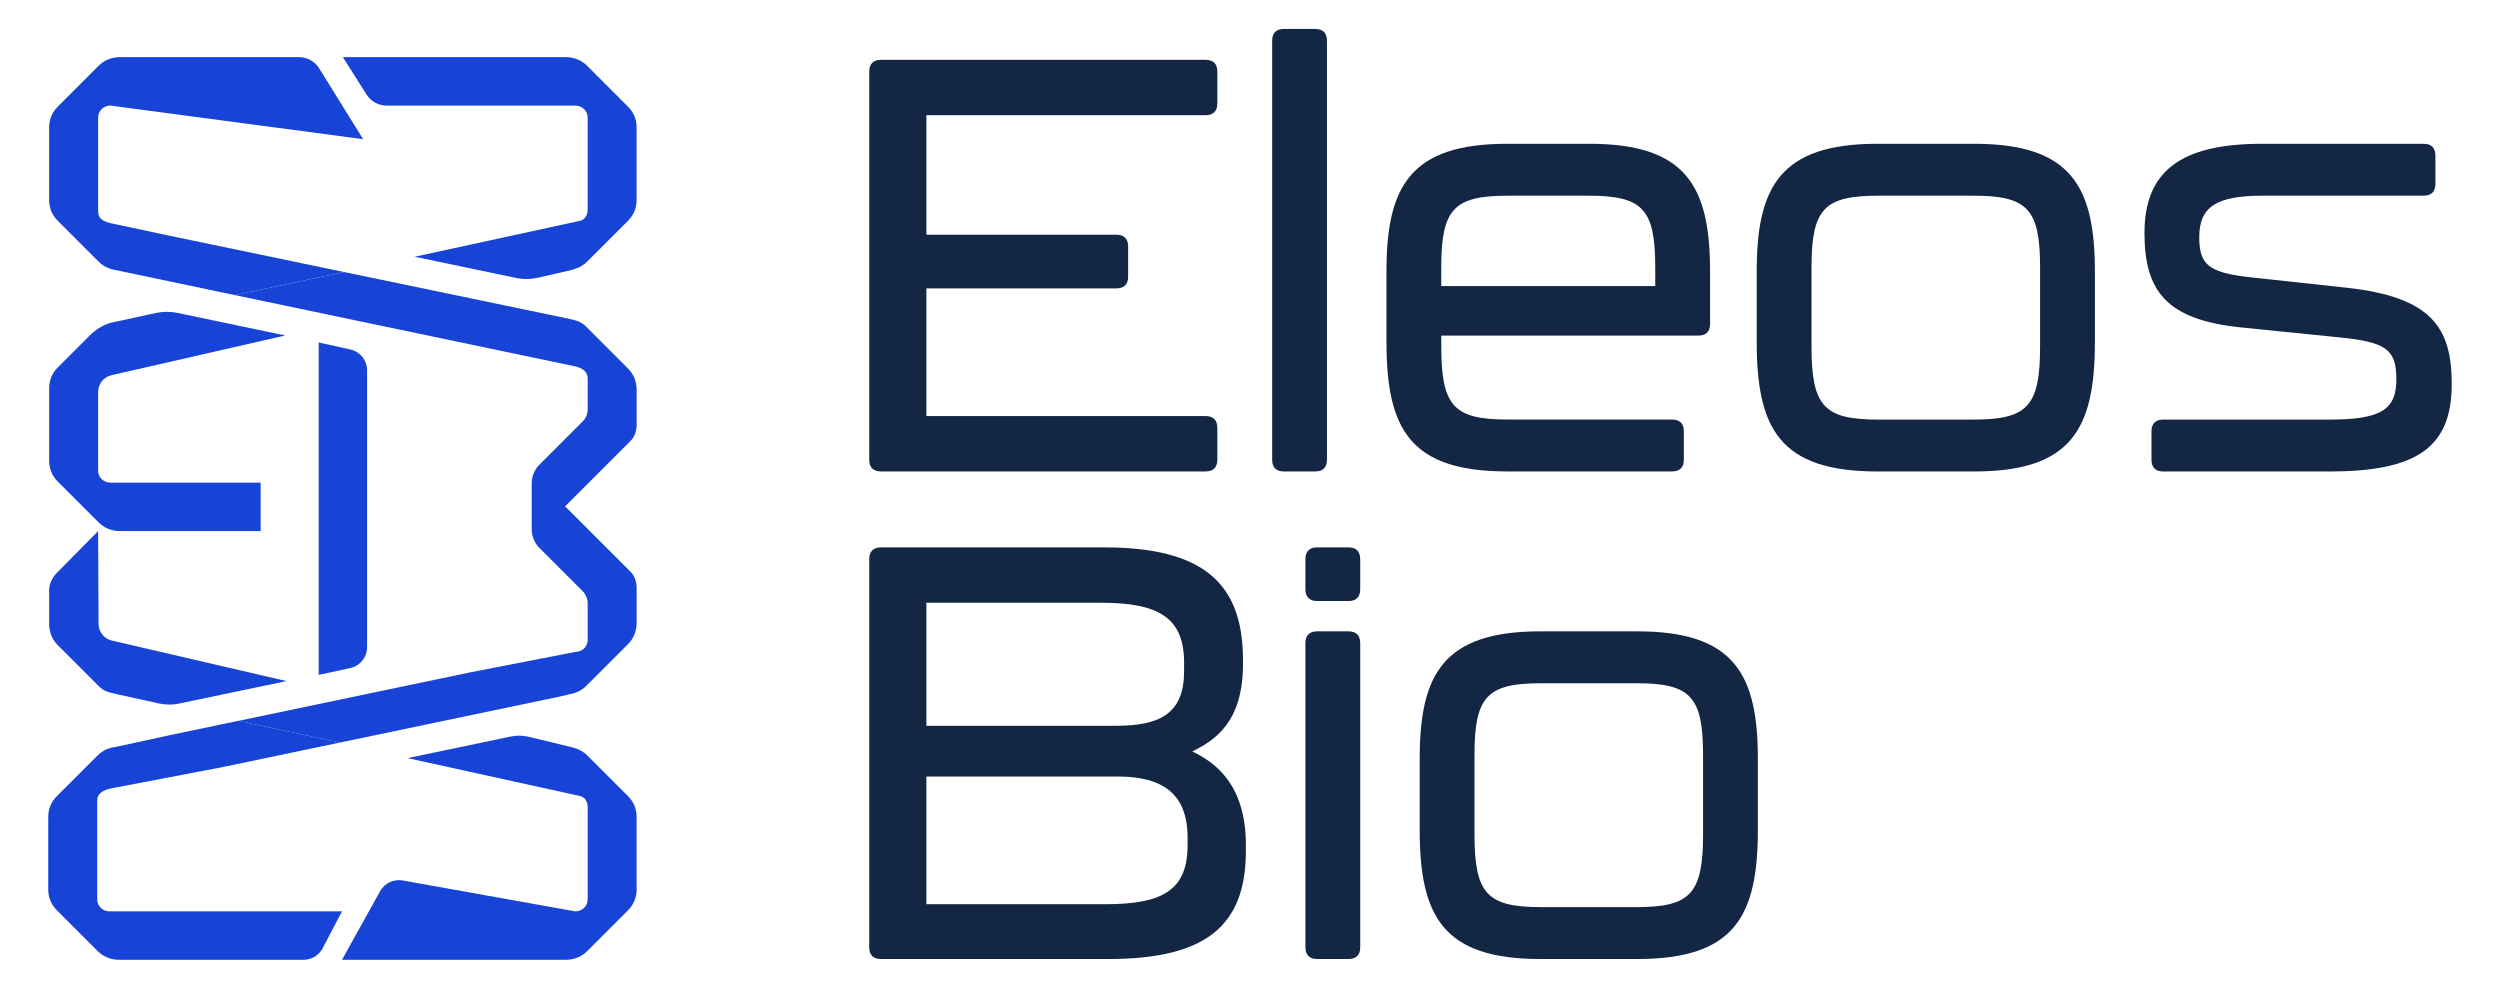 <?xml version="1.0" encoding="UTF-8"?>
<svg id="Layer_1" data-name="Layer 1" xmlns="http://www.w3.org/2000/svg" viewBox="0 0 1366 540.25">
  <defs>
    <style>
      .cls-1 {
        fill: #1743d7;
      }

      .cls-2 {
        fill: #132644;
      }
    </style>
  </defs>
  <g>
    <path class="cls-2" d="M474.96,251.24V39.06c0-4.14,2.23-6.37,6.37-6.37h177.45c4.14,0,6.37,2.23,6.37,6.37v17.52c0,4.14-2.23,6.37-6.37,6.37h-152.6v65.31h103.86c4.14,0,6.37,2.23,6.37,6.37v16.57c0,4.14-2.23,6.37-6.37,6.37h-103.86v69.77h152.6c4.14,0,6.37,2.23,6.37,6.37v17.52c0,4.14-2.23,6.37-6.37,6.37h-177.45c-4.14,0-6.37-2.23-6.37-6.37Z"/>
    <path class="cls-2" d="M695.11,251.24V22.18c0-4.14,2.23-6.37,6.37-6.37h17.2c4.14,0,6.37,2.23,6.37,6.37v229.06c0,4.14-2.23,6.37-6.37,6.37h-17.2c-4.14,0-6.37-2.23-6.37-6.37Z"/>
    <path class="cls-2" d="M757.56,186.88v-38.55c0-46.19,12.74-69.77,65.95-69.77h44.92c53.2,0,65.95,23.57,65.95,69.77v28.67c0,4.14-2.23,6.37-6.37,6.37h-140.49v6.05c0,32.82,7.01,39.82,36.64,39.82h89.52c4.14,0,6.37,2.23,6.37,6.37v15.61c0,4.14-2.23,6.37-6.37,6.37h-90.16c-53.2,0-65.95-23.26-65.95-70.73ZM904.43,156.3v-10.19c0-32.18-7.01-39.18-36.64-39.18h-43.65c-29.63,0-36.64,7.01-36.64,39.18v10.19h116.92Z"/>
    <path class="cls-2" d="M959.87,186.88v-38.55c0-46.19,12.74-69.77,65.95-69.77h52.88c53.2,0,65.95,23.57,65.95,69.77v38.55c0,47.47-12.74,70.73-65.95,70.73h-52.88c-53.2,0-65.95-23.26-65.95-70.73ZM1078.06,229.26c29.63,0,36.64-7.01,36.64-39.82v-43.33c0-32.18-7.01-39.18-36.64-39.18h-51.61c-29.63,0-36.64,7.01-36.64,39.18v43.33c0,32.82,7.01,39.82,36.64,39.82h51.61Z"/>
    <path class="cls-2" d="M1175.57,251.24v-15.61c0-4.14,2.23-6.37,6.37-6.37h91.11c28.35,0,36.32-5.73,36.32-21.98s-5.42-20.39-31.22-22.94l-53.52-5.42c-40.78-4.14-52.89-19.75-52.89-51.61,0-33.45,19.44-48.74,64.04-48.74h88.56c4.14,0,6.37,2.23,6.37,6.37v15.61c0,4.14-2.23,6.37-6.37,6.37h-87.93c-25.81,0-34.73,6.37-34.73,22.62,0,14.97,4.78,19.43,28.04,21.98l52.88,5.74c45.88,5.1,57.03,21.66,57.03,52.57,0,34.73-19.12,47.79-66.9,47.79h-90.8c-4.14,0-6.37-2.23-6.37-6.37Z"/>
    <g>
      <path class="cls-2" d="M474.96,517.64v-212.18c0-4.14,2.23-6.37,6.37-6.37h122.02c53.84,0,75.5,19.43,75.82,60.53v3.18c0,31.22-14.66,41.42-27.72,47.79,13.38,6.37,29.31,18.8,29.31,51.29v2.87c0,40.78-21.35,59.26-75.19,59.26h-124.25c-4.14,0-6.37-2.23-6.37-6.37ZM609.72,396.57c24.21,0,37.27-6.69,37.27-29.95v-4.46c0-24.53-13.7-32.81-45.24-32.81h-95.58v67.22h103.54ZM603.98,494.06c31.22,0,44.92-7.64,44.92-32.18v-4.14c0-23.89-13.38-33.45-38.23-33.45h-104.49v69.77h97.8Z"/>
      <path class="cls-2" d="M713.28,322.03v-16.57c0-4.14,2.23-6.37,6.37-6.37h17.2c4.14,0,6.37,2.23,6.37,6.37v16.57c0,4.14-2.23,6.37-6.37,6.37h-17.2c-4.14,0-6.37-2.23-6.37-6.37ZM713.28,517.64v-166.3c0-4.14,2.23-6.37,6.37-6.37h17.2c4.14,0,6.37,2.23,6.37,6.37v166.3c0,4.14-2.23,6.37-6.37,6.37h-17.2c-4.14,0-6.37-2.23-6.37-6.37Z"/>
      <path class="cls-2" d="M775.72,453.28v-38.55c0-46.19,12.74-69.77,65.95-69.77h52.88c53.2,0,65.95,23.58,65.95,69.77v38.55c0,47.47-12.74,70.73-65.95,70.73h-52.88c-53.2,0-65.95-23.26-65.95-70.73ZM893.91,495.65c29.63,0,36.64-7.01,36.64-39.82v-43.33c0-32.18-7.01-39.18-36.64-39.18h-51.61c-29.63,0-36.64,7.01-36.64,39.18v43.33c0,32.81,7.01,39.82,36.64,39.82h51.61Z"/>
    </g>
  </g>
  <g>
    <path class="cls-1" d="M174.12,368.77l17.27-3.75c5.36-1.16,9.19-5.91,9.19-11.4v-151.28c0-5.48-3.81-10.21-9.15-11.39l-17.31-3.82v181.64Z"/>
    <path class="cls-1" d="M53.91,374.86c2.8,2.8,4.91,3.32,10.86,4.65l22.19,4.88c3.55.78,7.23.8,10.78.06l58.8-12.3-95.4-22.13c-4.26-.99-7.27-4.77-7.29-9.14l-.23-50.7-23.23,23.52c-2.06,2.35-3.53,5.59-3.53,8.82v18.52c0,4.12,1.47,8.23,4.7,11.47l22.35,22.35Z"/>
    <path class="cls-1" d="M53.91,285.47c2.94,2.94,7.06,4.71,11.47,4.71h77.04v-26.46H60.38c-3.82,0-6.76-2.94-6.76-6.47v-43.06c0-4.4,3.04-8.21,7.32-9.19l94.91-21.7-58.81-12.31c-3.96-.83-8.04-.81-11.99.05l-24.9,5.41c-4.1,1.31-7.82,3.58-10.86,6.62l-17.72,17.72c-3.23,3.23-4.7,7.06-4.7,11.47v39.4c0,4.41,1.47,8.23,4.7,11.47l22.35,22.35Z"/>
    <path class="cls-1" d="M343.15,58.29l-22.35-22.35c-2.94-2.94-7.06-4.71-11.47-4.71h-121.98l12.94,20.44c2.38,3.75,6.51,6.03,10.96,6.03h103.08c3.82,0,6.76,2.94,6.76,6.47v50.57c0,2.57-1.52,5.27-3.89,5.85l-2.85.62s-.02,0-.02,0l-.63.14-87.11,18.93,55.16,11.54c4.06.85,8.25.81,12.29-.11l19.19-4.39.05-.18c2.87-.71,5.48-2.13,7.52-4.17l22.35-22.35c3.23-3.24,4.7-7.06,4.7-11.47v-39.4c0-4.41-1.47-8.23-4.7-11.47Z"/>
    <path class="cls-1" d="M320.81,412.7c-1.99-1.99-4.54-3.38-7.32-4.11l-.02-.06-.82-.19s-.07-.02-.1-.02l-23.57-5.72c-3.25-.79-6.64-.84-9.92-.16l-56.36,11.79,52.46,11.54,41.81,9.19c2.73.6,4.13,3.31,4.13,5.97v50.57c0,3.53-2.94,6.47-6.76,6.47l-94.3-16.88c-4.94-.88-9.9,1.47-12.34,5.85l-20.84,37.49h122.47c4.41,0,8.53-1.76,11.47-4.71l22.35-22.35c3.23-3.23,4.7-7.06,4.7-11.47v-39.4c0-4.41-1.47-8.23-4.7-11.47l-22.35-22.35Z"/>
    <path class="cls-1" d="M188.08,148.65l-95.7-19.9-32-6.82c-4.84-1.17-6.76-2.94-6.76-6.47v-51.3c0-3.53,2.94-6.47,6.76-6.47l138.04,18.36-24.02-38.7c-2.37-3.81-6.53-6.13-11.02-6.13h-98.01c-4.41,0-8.53,1.76-11.47,4.71l-22.35,22.35c-3.23,3.23-4.7,7.06-4.7,11.47v39.4c0,4.41,1.47,8.23,4.7,11.47l22.35,22.35c2.22,2.22,5.12,3.77,8.31,4.39h0s66.08,13.88,66.08,13.88"/>
    <path class="cls-1" d="M185.69,405.74l118.87-24.87h0s6.21-1.43,6.21-1.43v-.08c3.64-.45,6.97-2.02,9.46-4.5l22.93-22.93c3.24-3.24,4.71-7.35,4.71-11.76v-18.82c0-3.53-1.18-7.06-3.82-9.41l-35.28-35.28,35.28-35.29c2.65-2.35,3.82-5.88,3.82-9.41v-18.82c0-4.41-1.47-8.53-4.71-11.76l-22.93-22.93c-2.94-2.94-5.73-3.52-11.47-4.71l-120.67-25.09-59.79,12.59,186.04,38.96c3.86.85,6.76,2.94,6.76,6.47v16.97c0,2.5-.99,4.9-2.76,6.66l-23.7,23.7c-2.65,2.65-4.12,6.47-4.12,10v25.29c0,3.53,1.47,7.35,4.12,10l23.7,23.71c1.77,1.77,2.76,4.16,2.76,6.66v20.08c0,3.53-2.94,6.47-6.76,6.47l-57.12,11.1-126.96,26.56"/>
    <path class="cls-1" d="M185.69,405.74l-63.25,13.23-62.56,11.97c-4.12,1.07-6.76,2.94-6.76,6.47v54.09c0,3.53,2.94,6.47,6.76,6.47h126.98l-10.57,20.17c-2.03,3.87-6.03,6.29-10.4,6.29h-101.01c-4.41,0-8.53-1.76-11.47-4.71l-22.35-22.35c-3.23-3.23-4.7-7.06-4.7-11.47v-39.4c0-4.41,1.47-8.23,4.7-11.47l22.35-22.35c2.56-2.56,6.03-4.15,9.78-4.54l29.55-6.44,37.5-7.85,55.43,11.86Z"/>
  </g>
</svg>